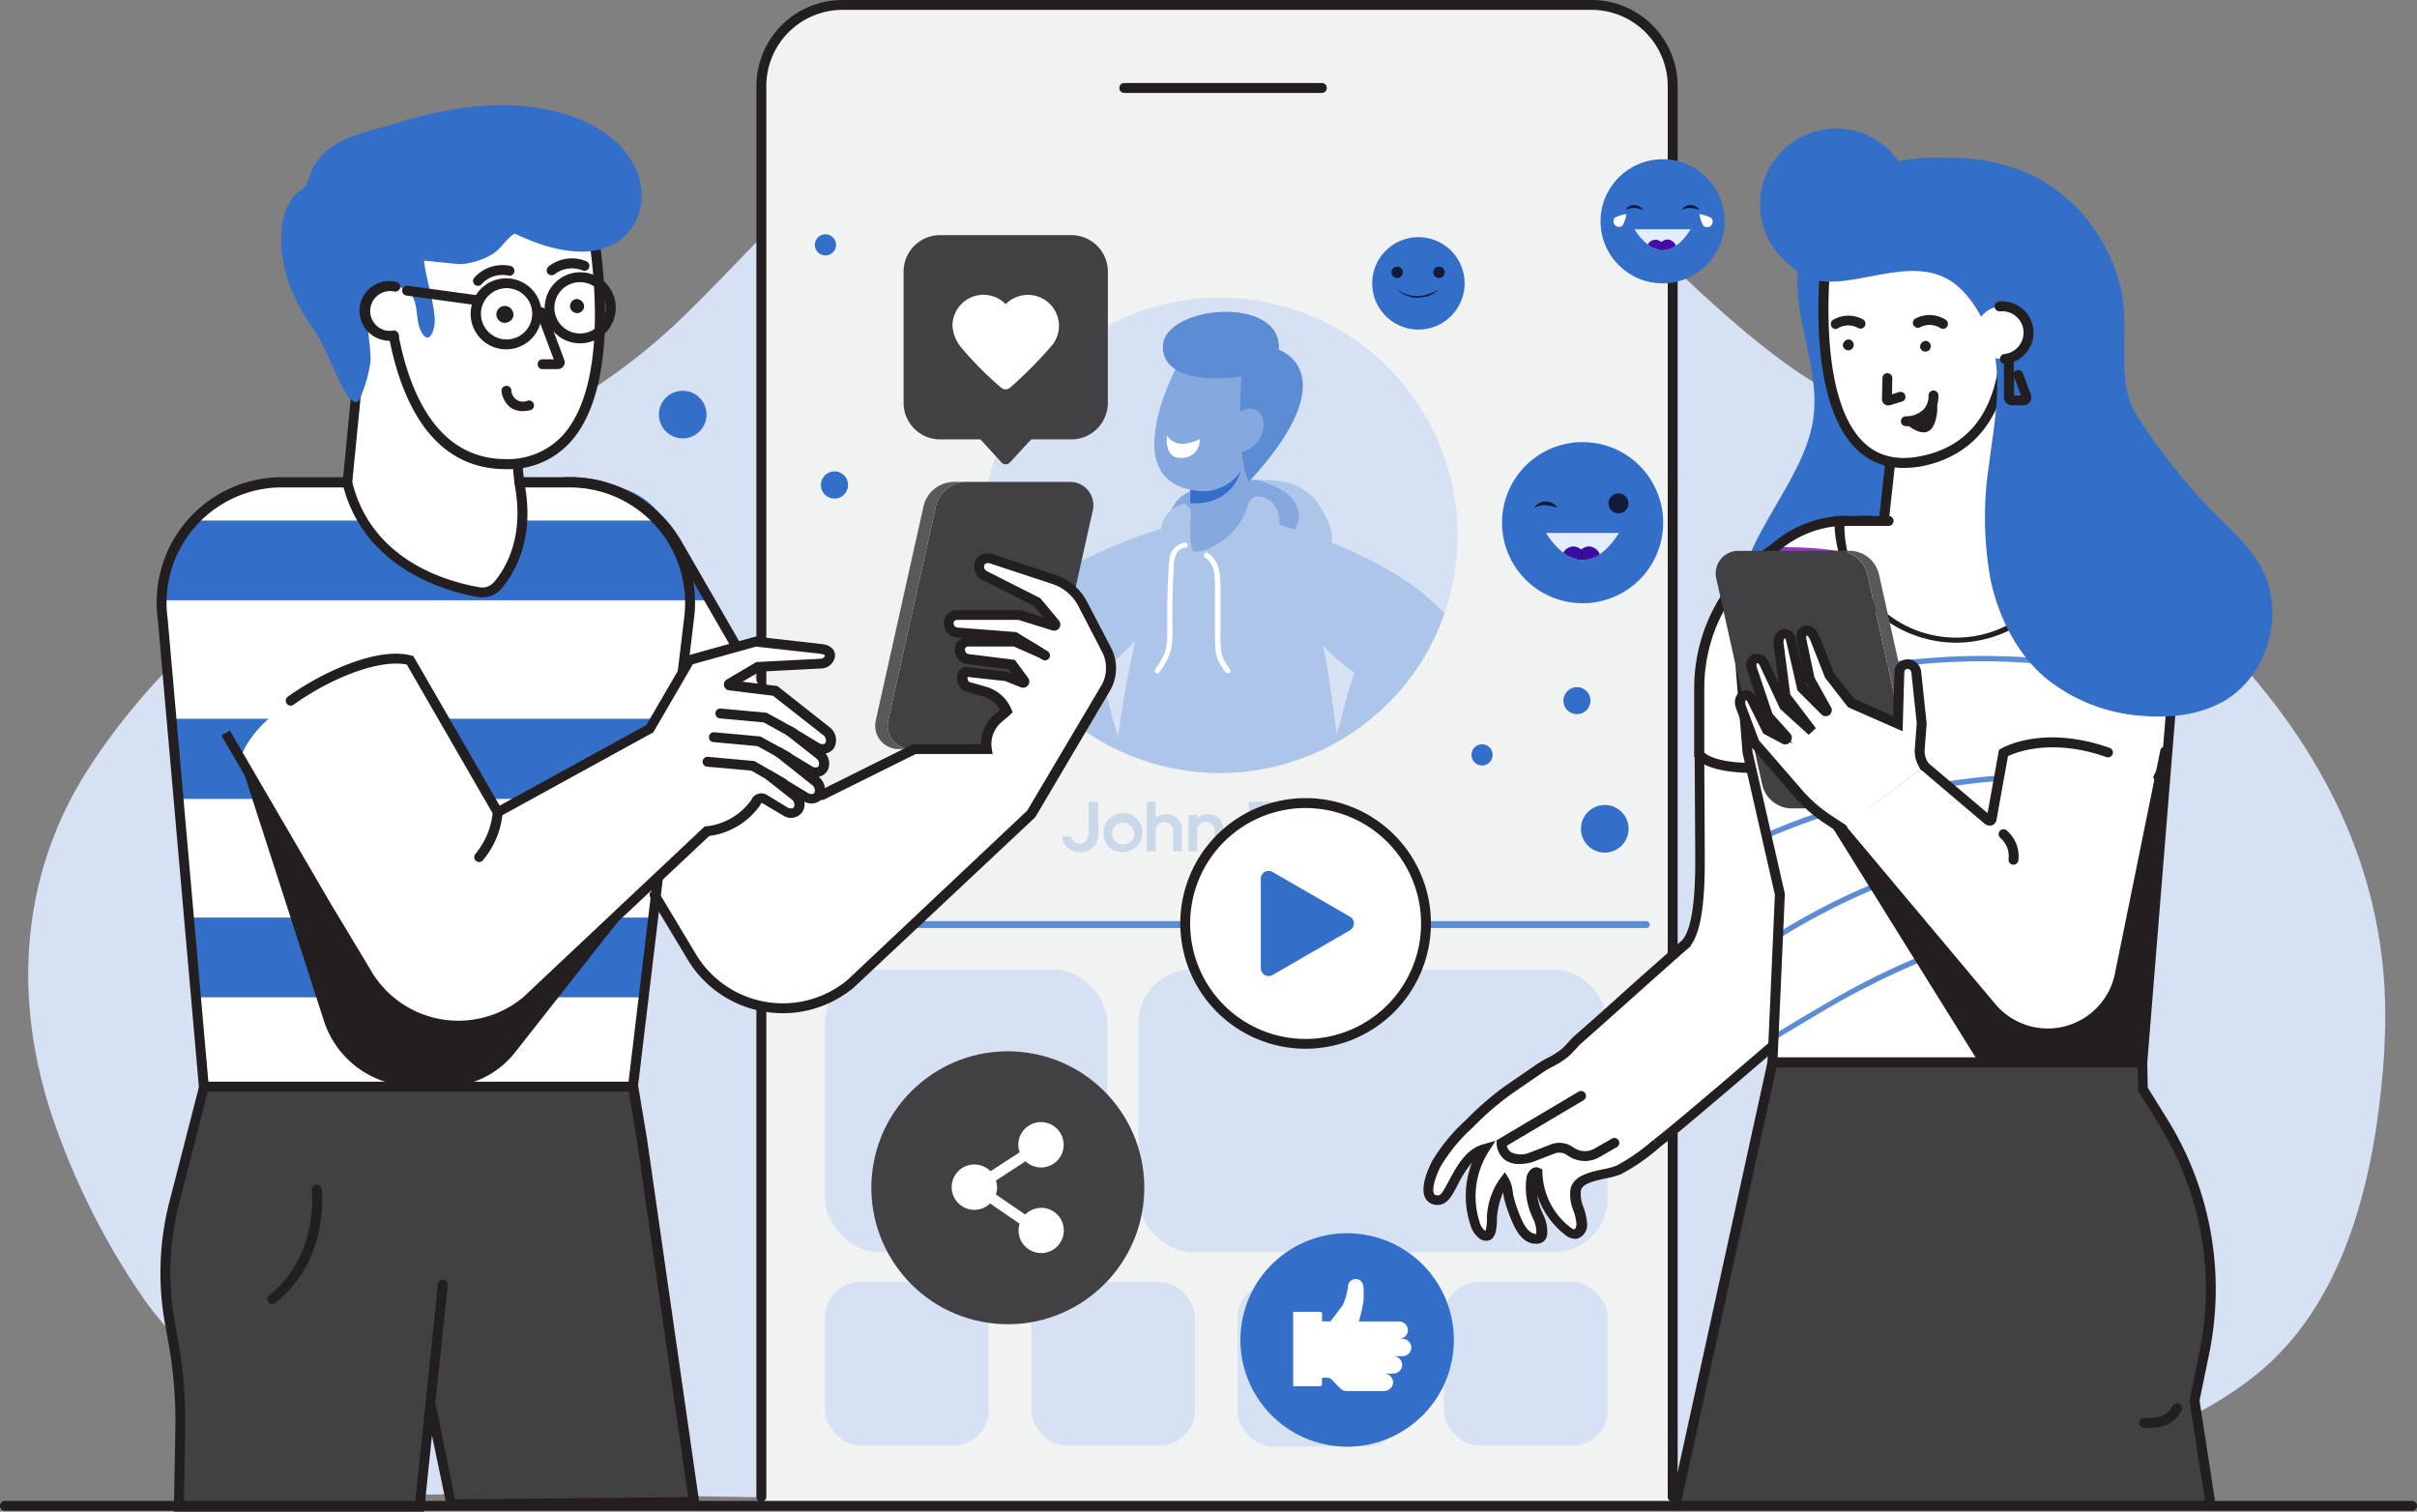 <svg xmlns="http://www.w3.org/2000/svg" xmlns:xlink="http://www.w3.org/1999/xlink" viewBox="0 0 390 243.93"><rect x="0" y="0" width="390" height="243.93" fill="#808080" stroke="none"/><defs><style>.cls-1{fill:none;}.cls-2{fill:#d6e2f4;}.cls-3{fill:#f1f2f2;}.cls-4{fill:#231f20;}.cls-5{fill:#5c8cd4;}.cls-6{clip-path:url(#clip-path);}.cls-7{fill:#adc5e9;}.cls-8{fill:#85a9df;}.cls-9{fill:#336fc9;}.cls-10{fill:#fff;}.cls-11{opacity:0.2;}.cls-12{fill:#e3cef1;}.cls-13{fill:#414042;}.cls-14{fill:#111c3a;}.cls-15{fill:#e3edfe;}.cls-16{fill:#3a0ca3;}.cls-17{fill:#480ca8;}.cls-18{fill:#58595b;}.cls-19{fill:#8e3ac5;}</style><clipPath id="clip-path"><circle class="cls-1" cx="196.83" cy="86.38" r="38.35" transform="translate(67.25 257.88) rotate(-76.62)"/></clipPath></defs><g id="レイヤー_2" data-name="レイヤー 2"><g id="レイヤー_1-2" data-name="レイヤー 1"><path class="cls-2" d="M384.76,168.36c2-37-21.05-64.43-49.86-84.49-14.56-10.13-32.3-14.7-46.85-25.28-16.32-11.85-28.15-27.76-46.3-38.07C223.37,10.07,198.44,6.05,176.1,9.11c-10.92,1.49-24,4.48-33.17,11.07-12.16,8.75-21.8,20.31-32.47,30.71C99.08,62,86.63,68.6,72.55,75.68c-22.78,11.46-44.33,26.85-58.2,48.24C3,141.48,2,162,8.86,181.42a118.6,118.6,0,0,0,14.23,28c4.79,6.91,11.27,12.09,17,18.18,2.38,2.55,8.9,14.15,12.21,14,31-1.23,63.3.17,94.59.29l119.32.47c16.88.06,36.12,2.34,51.94-2.13,15.58-4.4,33.38-8,46.36-18.79,14.82-12.27,19.06-33.8,20.23-52.07Z"/><path class="cls-3" d="M122.85,242.34V13.89A13.09,13.09,0,0,1,135.94.8H256.81A13.09,13.09,0,0,1,269.9,13.89V242.34Z"/><path class="cls-4" d="M269.9,242.34a.8.8,0,0,1-.8-.8V13.89a12.31,12.31,0,0,0-12.29-12.3H135.94a12.31,12.31,0,0,0-12.29,12.3V241.54a.8.8,0,0,1-1.6,0V13.89A13.9,13.9,0,0,1,135.94,0H256.81A13.9,13.9,0,0,1,270.7,13.89V241.54A.8.8,0,0,1,269.9,242.34Z"/><circle class="cls-2" cx="196.83" cy="86.38" r="38.35" transform="translate(67.25 257.88) rotate(-76.62)"/><path class="cls-5" d="M265.57,149.75H128.83a.56.56,0,1,1,0-1.11H265.57a.56.56,0,1,1,0,1.11Z"/><rect class="cls-2" x="133.1" y="156.44" width="45.6" height="45.6" rx="8.65"/><rect class="cls-2" x="133.1" y="206.84" width="26.44" height="26.44" rx="5.75"/><rect class="cls-2" x="166.39" y="206.84" width="26.44" height="26.44" rx="5.75"/><rect class="cls-2" x="232.97" y="206.84" width="26.44" height="26.44" rx="5.75"/><rect class="cls-2" x="199.68" y="206.99" width="26.44" height="26.44" rx="5.75"/><rect class="cls-2" x="183.7" y="156.44" width="75.71" height="45.6" rx="8.65"/><g class="cls-6"><path class="cls-7" d="M190.18,84.52s-25.94,6.33-31.52,21c-2.93,7.71,2.74,9.08,8.39,7.7A31.66,31.66,0,0,0,183,103.57c4.63-5.13,10.57-12.35,10.65-15.68C193.78,82.44,190.18,84.52,190.18,84.52Z"/><path class="cls-7" d="M214.89,86a9.09,9.09,0,0,0-.93-2.5,13.57,13.57,0,0,0-2-3.19,9.3,9.3,0,0,0-5.29-2.65,21.92,21.92,0,0,0-6,0,39,39,0,0,0-7.45,1.33A7.35,7.35,0,0,0,190.78,80c-1.56,1.16-2.16,3.19-2.67,5.07l-.2.21c1.58,2.16,4,3.49,6.46,4.6s5,2.1,7,3.81c1.36,1.12,2.56,2.58,4.27,3a5.42,5.42,0,0,0,4.71-1.32,13.9,13.9,0,0,0,3-4.06C214.31,89.68,215.18,87.84,214.89,86Z"/><path class="cls-8" d="M209.43,84.36a3.72,3.72,0,0,0,.15-1.29,5.06,5.06,0,0,0-2.3-3.7A12.49,12.49,0,0,0,204,77.83a4.11,4.11,0,0,0-1.35-.4c-.66,0-1.32.09-2,.16a39,39,0,0,0-7.45,1.33A7.35,7.35,0,0,0,190.78,80c-1.56,1.16-2.16,3.19-2.67,5.07l-.2.21c.53.73,1,1.47,1.86,1.72s2,.51,3,.71a41.56,41.56,0,0,0,6.08.75c.84,0,1.68,0,2.51,0a11.75,11.75,0,0,0,5.39-1A5.43,5.43,0,0,0,209.43,84.36Z"/><path class="cls-7" d="M217,134.51s-2-42.86-11.29-50a12.12,12.12,0,0,0-9.12-2.81,11.54,11.54,0,0,0-9.25,7.5c-2.38,6.42-7,21.5-8.36,44.69Z"/><path class="cls-7" d="M205.72,84.52s25.94,6.33,31.52,21c2.93,7.71-2.74,9.08-8.39,7.7a31.66,31.66,0,0,1-15.94-9.66c-4.63-5.13-10.57-12.35-10.65-15.68C202.12,82.44,205.72,84.52,205.72,84.52Z"/><path class="cls-7" d="M237.94,108.17c1.37,8.49,1.35,23.13-7.66,21.17-6.47-1.41-16.74-5.38-14.41-11.61,1.38-3.7,2.77-15.15,9-16.89C228.91,99.69,236.55,99.46,237.94,108.17Z"/><path class="cls-8" d="M192.06,89.45s6.93,2,9.47-4.18V68.38h-9.47Z"/><path class="cls-9" d="M192.06,68.38h7.74c0,.44-.09.7-.09.7,3.36,10.72-5.17,12-5.17,12a12.68,12.68,0,0,1-2.48.12Z"/><path class="cls-8" d="M192.54,57.27a4,4,0,0,0-2.81,2.16c-2.43,5-8.21,19.09,4.25,19.84,0,0,8.62.4,7.46-10.78C201.44,68.49,206.73,54.53,192.54,57.27Z"/><path class="cls-5" d="M201.55,77.72s-2.21-3.11-1.22-16.95c0,0-12.63,2-12.69-4.77s19.33-8.51,18.71.43C206.35,56.43,217.7,60.16,201.55,77.72Z"/><path class="cls-8" d="M198.53,68c-1.12,1.75-1,3.83.26,4.64s3.21.05,4.33-1.7,1-3.84-.26-4.65S199.65,66.2,198.53,68Z"/><path class="cls-10" d="M193.56,70.86s-3.64,2-5.24-.56c0,0-.6,3.71,2.32,3.59A2.81,2.81,0,0,0,193.56,70.86Z"/><path class="cls-7" d="M201.23,91.84a9.06,9.06,0,0,1-3.26.56,12.1,12.1,0,0,1-3.26-.71,5.58,5.58,0,0,1-1.86-.92c-.37-.31-1.15-1.29-.58-1.75.19-.16.44,0,.66,0a5.42,5.42,0,0,0,2.67-.79A10.87,10.87,0,0,0,201.53,81c.05-.16.63-.59.75-.7a.74.74,0,0,1,.41-.16,3.2,3.2,0,0,1,3,1.49,5.26,5.26,0,0,1,.74,3.39A8.19,8.19,0,0,1,201.23,91.84Z"/><path class="cls-7" d="M188.32,83a4.86,4.86,0,0,0-1,3.4,3,3,0,0,0,.17.84,3.88,3.88,0,0,0,.67,1.12,4,4,0,0,0,3.22,1.81c.54,0,1.14-.38,1.14-.92a1.64,1.64,0,0,0-.1-.49,12.47,12.47,0,0,1-.44-3.28c0-1,.21-1.79.17-2.74A1.84,1.84,0,0,0,192,82c-.09-.17-.49-.42-.62-.56s-.21-.18-.4-.13a4.77,4.77,0,0,0-1,.36A4.72,4.72,0,0,0,188.32,83Z"/><path class="cls-10" d="M194.37,89.89a3.65,3.65,0,0,1,1.55,2.64,13.8,13.8,0,0,1,.12,1.93c0,.69,0,1.38,0,2.07l0,4.07c0,1.33,0,2.67.08,4a6.74,6.74,0,0,0,.5,2.08,9,9,0,0,0,1.14,1.76.43.43,0,0,0,.57.15.41.41,0,0,0,.15-.57,10,10,0,0,1-1-1.55,5.05,5.05,0,0,1-.47-1.75,17.15,17.15,0,0,1-.07-1.9c0-.7,0-1.41,0-2.11,0-1.4,0-2.8,0-4.2a28.2,28.2,0,0,0-.16-4.11,4.43,4.43,0,0,0-1.94-3.21.42.42,0,0,0-.42.72Z"/><path class="cls-10" d="M191.3,87.58A2.79,2.79,0,0,0,188.74,90a12.69,12.69,0,0,0-.2,2.13c0,.79-.08,1.58-.11,2.37-.05,1.56-.09,3.13-.09,4.69q0,1.18,0,2.37a18.29,18.29,0,0,1-.06,2.22,6.28,6.28,0,0,1-.65,2.24,17.37,17.37,0,0,1-1.26,2,.42.42,0,0,0,.15.57.41.41,0,0,0,.57-.15,10.72,10.72,0,0,0,1.87-3.65,20.24,20.24,0,0,0,.21-4.4c0-3,.06-6.07.24-9.1a4.56,4.56,0,0,1,.49-2.06,1.62,1.62,0,0,1,1.4-.87.42.42,0,0,0,0-.83Z"/><path class="cls-7" d="M158,108.17c-1.36,8.49-1.34,23.13,7.67,21.17,6.47-1.41,16.73-5.38,14.41-11.61-1.38-3.7-2.77-15.15-9-16.89C167,99.69,159.35,99.46,158,108.17Z"/></g><g class="cls-11"><path class="cls-9" d="M171.36,135h1.47a1.46,1.46,0,0,0,1.47,1.13c.81,0,1.36-.72,1.36-1.82v-4.92h1.56v4.92a2.9,2.9,0,0,1-2.92,3.21A2.85,2.85,0,0,1,171.36,135Z"/></g><g class="cls-11"><path class="cls-9" d="M178.05,134.42a3.15,3.15,0,1,1,3.15,3.07A2.95,2.95,0,0,1,178.05,134.42Zm4.91,0a1.76,1.76,0,1,0-1.76,1.84A1.69,1.69,0,0,0,183,134.42Z"/></g><g class="cls-11"><path class="cls-9" d="M185.07,129.36h1.4V132a2.43,2.43,0,0,1,1.58-.6,2.38,2.38,0,0,1,2.65,2.36v3.62h-1.39v-3.45a1.43,1.43,0,0,0-2.84,0v3.45h-1.4Z"/></g><g class="cls-11"><path class="cls-9" d="M191.77,131.52h1.4V132a2.43,2.43,0,0,1,1.58-.6,2.38,2.38,0,0,1,2.65,2.36v3.62H196v-3.45a1.42,1.42,0,0,0-2.83,0v3.45h-1.4Z"/></g><g class="cls-11"><path class="cls-9" d="M201.51,129.36h3.11a4,4,0,1,1,0,8h-3.11Zm3.11,6.57a2.59,2.59,0,0,0,0-5.18h-1.55v5.18Z"/></g><path class="cls-12" d="M209.28,134.42a3.15,3.15,0,1,1,3.15,3.07A2.94,2.94,0,0,1,209.28,134.42Zm4.9,0a1.76,1.76,0,1,0-1.75,1.84A1.69,1.69,0,0,0,214.18,134.42Z"/><path class="cls-12" d="M216.18,134.42a3.15,3.15,0,0,1,6.3,0v.27l-.11.12H217.6a1.7,1.7,0,0,0,1.73,1.52,1.78,1.78,0,0,0,1.6-1h1.41a3.07,3.07,0,0,1-3,2.14A2.94,2.94,0,0,1,216.18,134.42Zm4.79-.78a1.76,1.76,0,0,0-3.28,0Z"/><path class="cls-4" d="M213.29,15H181.41a.8.8,0,0,1,0-1.6h31.88a.8.8,0,1,1,0,1.6Z"/><circle class="cls-9" cx="239.14" cy="121.81" r="1.71"/><circle class="cls-9" cx="133.19" cy="39.51" r="1.71"/><path class="cls-9" d="M136.84,78.25a2.19,2.19,0,1,1-2.18-2.18A2.19,2.19,0,0,1,136.84,78.25Z"/><path class="cls-9" d="M256.63,113.06a2.18,2.18,0,1,1-2.18-2.18A2.17,2.17,0,0,1,256.63,113.06Z"/><path class="cls-9" d="M262.78,133.74a3.84,3.84,0,1,1-3.84-3.84A3.83,3.83,0,0,1,262.78,133.74Z"/><path class="cls-9" d="M114,66.9a3.84,3.84,0,1,1-3.84-3.84A3.83,3.83,0,0,1,114,66.9Z"/><path class="cls-13" d="M172.85,70.9h-6.46l-3.45,3.74a.91.91,0,0,1-1.32,0L158.2,70.9h-6.49A5.9,5.9,0,0,1,145.8,65V43.85a5.9,5.9,0,0,1,5.91-5.91h21.14a5.9,5.9,0,0,1,5.91,5.91V65A5.9,5.9,0,0,1,172.85,70.9Z"/><path class="cls-10" d="M170.84,52a5,5,0,0,0-4.78-4.41,5,5,0,0,0-3.78,1.5,5,5,0,0,0-8.59,3.51,6.14,6.14,0,0,0,1.4,3.47,56.11,56.11,0,0,0,6.43,6.47,1.1,1.1,0,0,0,1.48,0,66.9,66.9,0,0,0,6.9-7A5.08,5.08,0,0,0,170.84,52Z"/><circle class="cls-9" cx="255.35" cy="84.33" r="13" transform="translate(131.21 322.88) rotate(-80.78)"/><path class="cls-14" d="M262.76,81.22a1.61,1.61,0,1,1-1.61-1.6A1.6,1.6,0,0,1,262.76,81.22Z"/><path class="cls-15" d="M261.24,86c-6.28,9.81-11.77,0-11.77,0Z"/><path class="cls-14" d="M247.62,81.92a1.69,1.69,0,0,1,.76-.76,2.25,2.25,0,0,1,1.08-.24,2.41,2.41,0,0,1,1.06.3,2.63,2.63,0,0,1,.44.3,3.34,3.34,0,0,1,.35.4,3.65,3.65,0,0,1-.5-.14c-.16,0-.31-.08-.47-.12a5.74,5.74,0,0,0-.9-.13,3.36,3.36,0,0,0-.89.08A4.23,4.23,0,0,0,247.62,81.92Z"/><path class="cls-16" d="M252.25,89.17a5,5,0,0,0,3.69,1.14,2.26,2.26,0,0,0-2-2.14A2,2,0,0,0,252.25,89.17Z"/><path class="cls-16" d="M254.33,90.21a4.54,4.54,0,0,0,3.81-.78,2,2,0,0,0-1.78-1.26A2.23,2.23,0,0,0,254.33,90.21Z"/><path class="cls-14" d="M255.13,88.67a1.38,1.38,0,0,1,.15.4,1.75,1.75,0,0,1,0,.87,1.71,1.71,0,0,1-.17.39c0-.14,0-.28.05-.41a3,3,0,0,0,0-.42A5.84,5.84,0,0,0,255.13,88.67Z"/><circle class="cls-9" cx="268.27" cy="35.71" r="10.01"/><path class="cls-15" d="M272.81,37c-4.84,7.56-9.07,0-9.07,0Z"/><path class="cls-14" d="M262.32,33.86a1.3,1.3,0,0,1,.58-.58,1.65,1.65,0,0,1,.84-.19,1.73,1.73,0,0,1,.81.23,2.54,2.54,0,0,1,.34.23,2.61,2.61,0,0,1,.27.31l-.38-.1-.37-.1a4.1,4.1,0,0,0-.69-.1,2.61,2.61,0,0,0-.68.06A3.58,3.58,0,0,0,262.32,33.86Z"/><path class="cls-14" d="M271.39,33.86a1.25,1.25,0,0,1,.58-.58,1.62,1.62,0,0,1,.84-.19,1.8,1.8,0,0,1,.81.23,2.54,2.54,0,0,1,.34.23,4,4,0,0,1,.27.31l-.39-.1-.36-.1a4.42,4.42,0,0,0-.69-.1,2.69,2.69,0,0,0-.69.06A3.72,3.72,0,0,0,271.39,33.86Z"/><path class="cls-17" d="M265.88,39.45a3.91,3.91,0,0,0,2.85.87,1.74,1.74,0,0,0-1.58-1.65A1.53,1.53,0,0,0,265.88,39.45Z"/><path class="cls-17" d="M267.48,40.25a3.5,3.5,0,0,0,2.94-.61,1.57,1.57,0,0,0-1.37-1A1.73,1.73,0,0,0,267.48,40.25Z"/><path class="cls-14" d="M268.1,39.06a1.05,1.05,0,0,1,.12.31,1.84,1.84,0,0,1,0,.33,1.32,1.32,0,0,1,0,.34,1.14,1.14,0,0,1-.13.3c0-.11,0-.21,0-.32s0-.21,0-.32S268.12,39.28,268.1,39.06Z"/><path class="cls-10" d="M261.81,36.4a.89.89,0,0,1-1.24-1.27,5.73,5.73,0,0,1,1.87-.59A5.66,5.66,0,0,1,261.81,36.4Z"/><path class="cls-10" d="M274.83,36.4a.9.9,0,0,0,1.26,0,.88.88,0,0,0,0-1.25,5.73,5.73,0,0,0-1.87-.59A5.66,5.66,0,0,0,274.83,36.4Z"/><circle class="cls-13" cx="162.61" cy="191.65" r="22.02" transform="translate(-42.7 336.63) rotate(-84.91)"/><path class="cls-10" d="M168,194.91a3.65,3.65,0,0,0-2.58,1.07l-4.73-3.24a3.29,3.29,0,0,0,0-2.23l4.79-3.12a3.6,3.6,0,0,0,2.49,1,3.66,3.66,0,1,0-3.66-3.66,3.71,3.71,0,0,0,.22,1.21L159.83,189a3.66,3.66,0,1,0-.07,5.2l4.76,3.26a3.65,3.65,0,1,0,3.47-2.56Z"/><path class="cls-10" d="M230.09,149a19.42,19.42,0,1,1-19.42-19.42A19.42,19.42,0,0,1,230.09,149Z"/><path class="cls-4" d="M210.67,169.23A20.22,20.22,0,1,1,230.89,149,20.24,20.24,0,0,1,210.67,169.23Zm0-38.84A18.63,18.63,0,1,0,229.3,149,18.65,18.65,0,0,0,210.67,130.39Z"/><path class="cls-9" d="M217.83,150.11l-12.49,7.22a1.27,1.27,0,0,1-1.9-1.1V141.8a1.26,1.26,0,0,1,1.9-1.09l12.49,7.21A1.26,1.26,0,0,1,217.83,150.11Z"/><circle class="cls-9" cx="228.87" cy="45.73" r="7.46" transform="translate(27.36 163.48) rotate(-41.6)"/><path class="cls-14" d="M226.36,43.94a.92.92,0,1,1-.92-.92A.92.92,0,0,1,226.36,43.94Z"/><path class="cls-14" d="M233.12,43.94a.92.92,0,1,1-.92-.92A.92.92,0,0,1,233.12,43.94Z"/><path class="cls-14" d="M225.49,46.68a5.32,5.32,0,0,0,1.59.85,5,5,0,0,0,1.75.25,5.41,5.41,0,0,0,.89-.11,6.46,6.46,0,0,0,.86-.24,11.25,11.25,0,0,0,1.67-.75,6.29,6.29,0,0,1-1.57,1l-.22.09-.22.08-.11,0-.11,0-.23.07a5.06,5.06,0,0,1-.94.13,4.44,4.44,0,0,1-1.87-.34A3.75,3.75,0,0,1,225.49,46.68Z"/><circle class="cls-9" cx="217.38" cy="216.23" r="17.22" transform="translate(-31.71 395.02) rotate(-80.52)"/><path class="cls-10" d="M227.71,217.2a1.47,1.47,0,0,0-1.47-1.17h-.47a1.4,1.4,0,0,0,1.38-1.64,1.47,1.47,0,0,0-1.47-1.16h-6.42s.25-.81.46-1.76l.08-.32c0-.13,0-.25.07-.38a8.4,8.4,0,0,0,.17-1.47c0-.11,0-.32,0-.56,0-.08,0-.16,0-.25,0-.34,0-.72-.08-1a1.19,1.19,0,0,0-.4-.78,1.22,1.22,0,0,0-.82-.32,1.36,1.36,0,0,0-.36.06h0a1.22,1.22,0,0,0-.86,1,9.39,9.39,0,0,1-.9,3.22c-.4.55-1.94,2.55-1.94,2.55h-1.36V212a.31.31,0,0,0-.31-.32h-4.35v12H213a.31.31,0,0,0,.31-.31v-1.05h.78a.85.85,0,0,1,.23,0h0a.94.94,0,0,1,.22.07,1.21,1.21,0,0,1,.35.24l1.4,1.43a1.31,1.31,0,0,0,1,.4h6a1.47,1.47,0,0,0,1.47-1.16,1.42,1.42,0,0,0-1.39-1.65h1.39a1.47,1.47,0,0,0,1.47-1.16,1.41,1.41,0,0,0-1.38-1.65h1.47A1.41,1.41,0,0,0,227.71,217.2Z"/><path class="cls-13" d="M163.64,120.87H147a3.77,3.77,0,0,1-3.68-4.6L151,81.76a5.1,5.1,0,0,1,5-4h16.65a3.77,3.77,0,0,1,3.68,4.6l-7.7,34.51A5.07,5.07,0,0,1,163.64,120.87Z"/><path class="cls-18" d="M143.32,116.27,151,81.76a5.1,5.1,0,0,1,5-4H154a5.1,5.1,0,0,0-5,4l-7.69,34.51a3.77,3.77,0,0,0,3.68,4.6H147A3.77,3.77,0,0,1,143.32,116.27Z"/><path class="cls-10" d="M178.54,104.8l-3.85-7.37a8.05,8.05,0,0,0-4.63-3.94L160,90.16c-2-.59-2.77,1.63-1.19,2.67l8.55,4.31,3.34,4-6.24-1.93h-10a1.42,1.42,0,1,0,0,2.83l9.21.74,4.16,2.57-4.16-1.83h-7.43a1.41,1.41,0,0,0-.3,2.79l7.13,1.22,2.53,2.92-3.12-1.58-6.39-.45c-1.24-.24-1.09,2.11,0,2.39l2.67.76a5.57,5.57,0,0,1,3.58,3.12l0,0-1.35,1.15a5.46,5.46,0,0,0-1.87,5H147.52l-14.86,7.4L118.5,103.75,91.22,119.51,105,143.42h0l.09.17c.16.27.32.52.48.78l5.86,9.76a17.14,17.14,0,0,0,25.8,4.61l29.14-27.43,12-20.23A6.44,6.44,0,0,0,178.54,104.8Z"/><path class="cls-9" d="M91.91,77.86H45.48A19.41,19.41,0,0,0,26.26,99.94l6.63,75.41h69.24l9.05-75.79A19.4,19.4,0,0,0,91.91,77.86Z"/><path class="cls-9" d="M88.82,82.38h27a0,0,0,0,1,0,0v33.67a0,0,0,0,1,0,0h-27A11.66,11.66,0,0,1,77.17,104.4V94A11.66,11.66,0,0,1,88.82,82.38Z" transform="translate(134.17 -33.95) rotate(60)"/><path class="cls-10" d="M106.25,84c-.31-.27-.61-.54-.93-.79a19.3,19.3,0,0,0-13.41-5.38H45.48A19.33,19.33,0,0,0,31.3,84Z"/><path class="cls-10" d="M109.45,114l11.28-6.51-6.14-10.62H26.08a20.78,20.78,0,0,0,.18,3l1.42,16.11h81.53Z"/><polygon class="cls-10" points="107.67 128.92 28.81 128.92 30.49 148.06 105.39 148.06 107.67 128.92"/><polygon class="cls-10" points="31.62 160.93 32.89 175.35 102.13 175.35 103.85 160.93 31.62 160.93"/><path class="cls-4" d="M102.84,176.15H32.16L25.47,100a20.21,20.21,0,0,1,20-23H91.91A20.2,20.2,0,0,1,112,99.66Zm-69.22-1.6h67.8l9-75.08A18.63,18.63,0,0,0,91.91,78.65H45.48A18.63,18.63,0,0,0,27.05,99.83Z"/><path class="cls-10" d="M56.05,77.86c3.29,13.52,16.54,16.91,21.27,17.7a3.22,3.22,0,0,0,3-1.1c2-2.33,5.3-7.78,3.46-16.66L81.34,51.65H58.62Z"/><path class="cls-4" d="M77.84,96.4a4.89,4.89,0,0,1-.66-.05c-4.26-.72-18.46-4.14-21.9-18.3l0-.14L57.9,50.85H82.07l2.49,26.83c1.87,9.1-1.48,14.74-3.64,17.3A4.08,4.08,0,0,1,77.84,96.4Zm-21-18.6C60,90.55,72.3,93.91,77.45,94.77a2.44,2.44,0,0,0,2.25-.83c2-2.33,5-7.52,3.29-16v-.09L80.62,52.45H59.34Z"/><path class="cls-13" d="M32.89,175.35,28.1,194.19a45.42,45.42,0,0,0-.7,19.24L28,216.7a70.57,70.57,0,0,1,1.1,13.84l-.23,12.59H67.7l1.74-16.74,3.35,16.36,39.17-.39-8.4-58.46-1.43-8.55Z"/><path class="cls-4" d="M68.42,243.93H28.05l.24-13.41a70.54,70.54,0,0,0-1.08-13.68l-.59-3.27a46,46,0,0,1,.7-19.58l5-19.44h70.54l1.54,9.22,8.53,59.38-40.74.4L69.7,231.63Zm-38.75-1.59H67l1.67-16v-.05l2-19.1a.78.78,0,0,1,.87-.71.8.8,0,0,1,.71.88l-2,19,3.19,15.59,37.6-.37L102.77,184l-1.31-7.87H33.51l-4.64,18.23a44.37,44.37,0,0,0-.68,18.91l.58,3.27a72.17,72.17,0,0,1,1.12,14Z"/><path class="cls-4" d="M38.73,122.77l13.53,41.94a15.23,15.23,0,0,0,14.38,10.56l4.66.11a14.59,14.59,0,0,0,11.82-5.58l23.19-29.49Z"/><path class="cls-10" d="M133.25,117.92l-8.13-6.42-7.73-1,5-2.93,10.18-.52c1.26,0,2.45-2.08,0-2.38L122,103.53l-10.65,3-6.45,11.09L80.32,131.06,66.16,106.55c-7.61-2-25.24,8.14-27.28,15.75l13.8,23.91h0l.1.17c.15.27.31.53.47.78l5.87,9.76a17.14,17.14,0,0,0,25.8,4.61l29.14-27.43a11.14,11.14,0,0,0,7.63-4.27,3.51,3.51,0,0,0,.65-1.54l4.56,2.76c2.1.78,2.89-1.53,1.27-2.8L124.06,125l6.14,3.72c2.1.78,2.89-1.53,1.27-2.8l-6-4.69,5.35,3.24c2.1.78,2.89-1.53,1.27-2.8l-4.76-3.75,4.6,2.79C134.08,121.5,134.88,119.18,133.25,117.92Z"/><path class="cls-4" d="M74,166.29a17.92,17.92,0,0,1-15.54-9l-5.86-9.75c-.16-.25-.32-.51-.48-.79l-.1-.17L35.72,118.69l1.37-.8L53.47,146c.15.25.3.5.46.75l5.87,9.77a16.34,16.34,0,0,0,24.61,4.41l29.31-27.59.28,0a10.37,10.37,0,0,0,7-3.93l.09-.12s.06-.05.15-.24a1.71,1.71,0,0,1,1.07-.95,1.77,1.77,0,0,1,1.44.17l3.45,2.1c.26.08.73.18.92-.15a1.11,1.11,0,0,0-.48-1.3l-4.11-3.24.9-1.31,6.08,3.68c.25.08.73.18.91-.15a1.09,1.09,0,0,0-.48-1.3L125,121.87l.9-1.31,5.28,3.2c.26.08.73.18.92-.15a1.1,1.1,0,0,0-.48-1.3l-4.77-3.76.91-1.3,4.54,2.74c.25.09.73.19.92-.14a1.1,1.1,0,0,0-.49-1.3l-8-6.28-7.11-.88a.94.94,0,0,1-.37-1.73l4.79-2.83,10.37-.53A.72.72,0,0,0,133,106a.43.43,0,0,0,.12-.25s-.19-.18-.73-.25L122,104.34l-10.2,2.84-6.39,11L80,132.13,65.64,107.24c-4.1-.87-11.67,1.79-18.21,6.43a.8.8,0,1,1-.92-1.3c5.87-4.17,14.59-8,19.86-6.59l.32.08L80.62,130l23.67-13,6.5-11.18,11.12-3.1,10.7,1.21c1.65.2,2.18,1.13,2.13,1.94a2.3,2.3,0,0,1-2.22,2l-9.94.51L119.81,110l5.63.7,8.3,6.55a2.64,2.64,0,0,1,.9,3.33,2,2,0,0,1-1.43,1,2.52,2.52,0,0,1,.31,2.76,2,2,0,0,1-1.44,1,2.63,2.63,0,0,1,.78,3.24,2.26,2.26,0,0,1-2.93.84l-.14-.07a2.33,2.33,0,0,1-.24,1.54,2.24,2.24,0,0,1-2.93.85l-.13-.07L123,129.6a.13.13,0,0,0-.13,0,.13.13,0,0,0-.1.09,2.5,2.5,0,0,1-.43.67,11.88,11.88,0,0,1-7.89,4.53L85.46,162.11A17.92,17.92,0,0,1,74,166.29Zm43.91-56.48Z"/><path class="cls-10" d="M91.42,29.53a22.39,22.39,0,0,1,4.74,11.38c1.29,10.69,2.2,34.06-14.64,34C67,74.84,63.3,57.58,62.47,46.08A21.73,21.73,0,0,1,73.4,25.46C78.7,22.52,85.24,21.91,91.42,29.53Z"/><path class="cls-4" d="M81.59,75.7h-.07c-15.42-.07-19-18.55-19.84-29.57A22.58,22.58,0,0,1,73,24.76c7-3.89,13.6-2.42,19,4.27A23.08,23.08,0,0,1,97,40.81c1,8.2,1.68,23.06-4.9,30.45A13.36,13.36,0,0,1,81.59,75.7Zm-1.1-51.47a13.81,13.81,0,0,0-6.71,1.93A21,21,0,0,0,63.27,46c.75,10.46,4.12,28,18.25,28.08a12,12,0,0,0,9.34-3.9C97,63.28,96.33,48.94,95.37,41A21.49,21.49,0,0,0,90.8,30h0C87.66,26.17,84.21,24.23,80.49,24.23Z"/><path class="cls-4" d="M87.46,59.57a.8.8,0,0,1,0-1.59l1.89,0-2.76-7.36a.78.78,0,0,1,.46-1,.8.8,0,0,1,1,.46l3,8a1.1,1.1,0,0,1-1,1.48l-2.6,0Zm2.13-1Z"/><path class="cls-4" d="M84.32,66.34a3.31,3.31,0,0,1-2-.62,3.93,3.93,0,0,1-1.4-2.61.8.8,0,0,1,.74-.85.78.78,0,0,1,.85.73,1.88,1.88,0,0,0,2.63,1.66.8.8,0,1,1,.34,1.56A5.27,5.27,0,0,1,84.32,66.34Z"/><path class="cls-4" d="M89,44.41a.81.81,0,0,1-.61-.28A.8.8,0,0,1,88.52,43a6.05,6.05,0,0,1,6.09-.84A.8.8,0,0,1,94,43.64a4.52,4.52,0,0,0-4.45.58A.77.77,0,0,1,89,44.41Z"/><path class="cls-4" d="M77.12,46.13a.73.73,0,0,1-.5-.19.78.78,0,0,1-.11-1.11,6.1,6.1,0,0,1,5.84-1.92A.8.8,0,1,1,82,44.47a4.48,4.48,0,0,0-4.27,1.37A.81.81,0,0,1,77.12,46.13Z"/><path class="cls-4" d="M94.26,49.44A1.14,1.14,0,1,1,93,48.25,1.25,1.25,0,0,1,94.26,49.44Z"/><path class="cls-4" d="M82.71,50.21a1.23,1.23,0,0,1-.53,1.67,1.36,1.36,0,1,1,.53-1.67Z"/><path class="cls-9" d="M103.09,28.63A12.06,12.06,0,0,0,101.93,26c-2.42-4.08-6.91-6.54-11.48-7.8-8.69-2.38-17.81-1-26.28,1.61-3.45,1.05-8.52,2.06-11.3,4.4a9.72,9.72,0,0,0-3.18,5c-.34,1.35-1.53,1.52-2.33,2.5a9.29,9.29,0,0,0-1.82,4.57c-.82,5.92,1.5,11.83,4.87,16.6,1.7,2.42,2.82,5.42,4.13,8.08.43.88,2.62,5.92,3.67,3.06a24,24,0,0,0,1.54-5.37c.35-3.28-1.76-8.85,1.18-11.42,1.55-1.34,4.61-1.33,5.65.61.88,1.62.51,3.78,1.29,5.46,1.3,2.8,2.37-.09,2.28-1.73-.17-3.16-1.35-6.32-1.74-9.47,0-.12,5.4.58,6.07.52a11.76,11.76,0,0,0,5-1.63c1.37-.82,2.31-2.6,3.57-3.3l0,0c3.58,1.69,7.35,3,11.27,2.91C101.21,40.38,104.87,34.55,103.09,28.63Z"/><path class="cls-10" d="M66.8,51.06a4,4,0,1,1-3-4.79A4,4,0,0,1,66.8,51.06Z"/><path class="cls-4" d="M62.88,55a4.68,4.68,0,0,1-1-.12,4.81,4.81,0,1,1,2.08-9.39.79.79,0,1,1-.35,1.55,3.22,3.22,0,0,0-1.38,6.29,3.4,3.4,0,0,0,1.19,0A.79.79,0,1,1,63.62,55,4.52,4.52,0,0,1,62.88,55Z"/><path class="cls-4" d="M93.6,55.4a5.68,5.68,0,0,1-4.75-2.52A5.67,5.67,0,0,1,88,48.59a5.73,5.73,0,1,1,8.84,5.82A5.67,5.67,0,0,1,93.6,55.4Zm0-9.87a4.14,4.14,0,1,0,4.06,4.92h0a4.14,4.14,0,0,0-3.28-4.84A4.21,4.21,0,0,0,93.59,45.53Z"/><path class="cls-4" d="M81.68,56.37a5.82,5.82,0,0,1-1.09-.1,5.73,5.73,0,1,1,6.71-4.55h0a5.73,5.73,0,0,1-5.62,4.65Zm0-9.87a4.15,4.15,0,0,0-4,3.36,4.13,4.13,0,0,0,8.12,1.56h0a4.12,4.12,0,0,0-3.28-4.84A4.15,4.15,0,0,0,81.66,46.5Z"/><path class="cls-4" d="M77.16,49.27h-.11L65.64,47.7a.8.8,0,1,1,.22-1.58l11.4,1.56a.8.8,0,0,1-.1,1.59Z"/><path class="cls-4" d="M128,119.09a.86.86,0,0,1-.38-.1l-4.4-2.42-7.11-.65a.8.8,0,0,1,.14-1.59l7.45.68,4.69,2.58a.8.8,0,0,1,.31,1.08A.79.79,0,0,1,128,119.09Z"/><path class="cls-4" d="M127,122.92a.75.75,0,0,1-.38-.1l-4.4-2.42-7.11-.65a.79.79,0,0,1-.72-.86.81.81,0,0,1,.86-.73l7.45.68,4.69,2.58a.8.8,0,0,1-.39,1.5Z"/><path class="cls-4" d="M126.32,127.18a.8.8,0,0,1-.4-.11l-4.67-2.71-7.1-.64a.8.8,0,1,1,.14-1.59l7.45.68,5,2.88a.8.8,0,0,1-.4,1.49Z"/><path class="cls-4" d="M77.32,139.11a.77.77,0,0,1-.53-.21.8.8,0,0,1-.06-1.13A12.38,12.38,0,0,0,79.52,131a.8.8,0,1,1,1.59.1,13.77,13.77,0,0,1-3.2,7.73A.78.78,0,0,1,77.32,139.11Z"/><path class="cls-4" d="M168.62,106.56a.87.87,0,0,1-.41-.11l-2.84-1.7a.8.8,0,1,1,.82-1.37l2.84,1.7a.8.8,0,0,1,.28,1.09A.81.81,0,0,1,168.62,106.56Z"/><path class="cls-4" d="M43.92,210.43a.8.8,0,0,1-.49-1.43c8.08-6.35,6.89-16.88,6.88-17a.8.8,0,0,1,1.58-.2c.06.47,1.33,11.52-7.48,18.44A.81.81,0,0,1,43.92,210.43Z"/><path class="cls-4" d="M126.31,163.5a18.74,18.74,0,0,1-3.16-.28,17.92,17.92,0,0,1-12.38-8.69l-5.86-9.75a.8.8,0,0,1,1.37-.82l5.86,9.76a16.35,16.35,0,0,0,24.61,4.41l29-27.33,11.92-20.12a5.66,5.66,0,0,0,.15-5.51L174,97.8a7.28,7.28,0,0,0-4.18-3.56l-10.06-3.32c-.44-.14-.79,0-.93.24a.81.81,0,0,0,.4,1l8.64,4.37,3,3.61a1,1,0,0,1-1.06,1.59l-5.47-1.7h-9.83c-.53,0-.63.33-.64.52a.7.7,0,0,0,.72.72L164,102l4.33,2.67-.75,1.41-4-1.76h-7.26c-.38,0-.58.14-.61.43a.73.73,0,0,0,.47.78l7.57.95,2.13,2.89a1,1,0,0,1,0,1.22,1,1,0,0,1-1.18.31l-2.49-1-6.09-.67a1.16,1.16,0,0,0,.07.55c.07.17.16.25.2.26l2.69.77a6.31,6.31,0,0,1,4.09,3.57l.23.55-.43.43-1.35,1.15a4.66,4.66,0,0,0-1.6,4.25l.14.91h-12.4L133,129a.79.79,0,0,1-1.07-.36.81.81,0,0,1,.36-1.07l15-7.47h11a6.2,6.2,0,0,1,2.21-4.79l.88-.74a4.78,4.78,0,0,0-2.82-2.21l-2.68-.76a2.29,2.29,0,0,1-1.4-2.72,1.47,1.47,0,0,1,1.78-1.21l6.36.73.67.27-.49-.66-7-.89a2.3,2.3,0,0,1-1.7-2.53,2,2,0,0,1,1.24-1.66l-.9-.07a2.29,2.29,0,0,1-2.16-2.39,2.13,2.13,0,0,1,2.23-2l10.19,0,3.66,1.14-1.51-1.81-8.47-4.28a2.41,2.41,0,0,1-1-3,2.26,2.26,0,0,1,2.85-1.08l10.08,3.33a8.86,8.86,0,0,1,5.09,4.33l3.85,7.37a7.22,7.22,0,0,1-.19,7.06l-12,20.32-.08.08L137.8,159.32A17.92,17.92,0,0,1,126.31,163.5Z"/><path class="cls-4" d="M118.51,104.55a.8.8,0,0,1-.7-.4l-9.26-16.06A19,19,0,0,0,92.11,78.6h-.89a.8.8,0,1,1,0-1.6h.89a20.64,20.64,0,0,1,17.82,10.29l9.27,16.07a.79.79,0,0,1-.3,1.08A.7.7,0,0,1,118.51,104.55Z"/><path class="cls-9" d="M304,43.16c-3.16,7.39-.31,15.9,3.12,23.18s7.52,14.82,6.78,22.82a29.08,29.08,0,0,1-2.48,8.78c-2.78,6.44-7.63,12.87-14.56,13.85A14.15,14.15,0,0,1,284,106.3c-10.67-13.86,7.18-25.8,8.65-39.27.8-7.31-2.68-14.47-2.65-21.82,0-7.13,9.16-18.5,17.11-13.57A2.75,2.75,0,0,1,308.31,33C309.19,35.63,305,40.85,304,43.16Z"/><path class="cls-10" d="M301.16,137.83l0-16h-27l.08,16.06c0,2.74.21,12.21-2.54,14.61,0,0,0,0,0,0-4.32,3.78-14,12.52-17.37,15.44h0s-1.28,1.4-1.63,1.74c-1.23,1.19-3,1.8-4.4,2.77l-5,3.45a47.11,47.11,0,0,0-6.25,5.4,28.48,28.48,0,0,0-5.32,6.42c-.63,1.16-2.74,5.83.12,6,.8,0,1.4-.72,1.8-1.42,1.54-2.67,2.83-6,5.81-6.87a14.19,14.19,0,0,0-1.55,12A3.45,3.45,0,0,0,239,199.1c1.82,1.37,1.61-1.9,1.72-2.81a10.79,10.79,0,0,1,2-5.77,11.42,11.42,0,0,1,.79,3,23.76,23.76,0,0,0,1.41,3.83c.57,1.2,1.48,2.48,2.81,2.53a1,1,0,0,0,.72-.22,1,1,0,0,0,.24-.58c.2-1.27-.51-2.48-1-3.68a10.57,10.57,0,0,1-.62-5.28c.08-.52.47-1.2,1-1a12.41,12.41,0,0,0,4.78,9.43,1.74,1.74,0,0,0,1.37.5c.7-.15,1-1,.94-1.72-.08-1.83-1.33-3.56-1-5.37.47-2.42,5-2.37,6.94-3.22a31.86,31.86,0,0,0,6.18-4.32h0c2.63-1.92,18.06-15.13,26-22C299,157.48,301.9,145.32,301.16,137.83Z"/><path class="cls-4" d="M247.83,200.69h-.1c-1,0-2.35-.59-3.49-3a23.83,23.83,0,0,1-1.45-3.95c-.11-.39-.17-.78-.24-1.15l0-.21a13.22,13.22,0,0,0-1,4c0,.13,0,.32,0,.54-.05,1.14-.12,2.7-1.14,3.18a1.74,1.74,0,0,1-1.82-.36,4.12,4.12,0,0,1-1.34-2.14,14.93,14.93,0,0,1,.26-10,18,18,0,0,0-2.3,3.6c-.26.48-.52,1-.78,1.42-.72,1.24-1.57,1.85-2.52,1.81a2.14,2.14,0,0,1-1.9-1.06c-1.08-1.91.88-5.65,1.11-6.07a29,29,0,0,1,5.46-6.61,47.89,47.89,0,0,1,6.35-5.49l5-3.44a19.05,19.05,0,0,1,1.83-1.08,11.35,11.35,0,0,0,2.47-1.62c.27-.26,1.24-1.32,1.59-1.7l.07-.06c1.57-1.37,4.55-4,7.7-6.85,3.33-3,6.76-6,9.08-8.07h0l.59-.52c2.29-2,2.28-10.56,2.28-13.38v-.63l-.1-16.86h28.57l0,16.78c.78,7.92-2.37,20.22-8.13,25.24-7.38,6.42-23.21,20-26,22.06a32.29,32.29,0,0,1-6.35,4.42,13.81,13.81,0,0,1-2.45.67c-1.78.38-3.8.81-4,2a5.58,5.58,0,0,0,.44,2.68,9.86,9.86,0,0,1,.56,2.51,2.35,2.35,0,0,1-1.57,2.53,2.53,2.53,0,0,1-2-.65,13.38,13.38,0,0,1-4.46-6.35,9.8,9.8,0,0,0,.58,2.25c.09.23.19.46.29.7a6.24,6.24,0,0,1,.73,3.39,1.77,1.77,0,0,1-.47,1A1.68,1.68,0,0,1,247.83,200.69Zm-5-11.53.58.94a6,6,0,0,1,.69,2.24,7.94,7.94,0,0,0,.19,1,23.1,23.1,0,0,0,1.36,3.71c.44.92,1.17,2,2.12,2.07h.13a.68.68,0,0,1,0-.12,5,5,0,0,0-.62-2.53l-.31-.75a11.3,11.3,0,0,1-.66-5.67,2.15,2.15,0,0,1,1-1.55,1.2,1.2,0,0,1,1.12,0l.45.21v.49a11.56,11.56,0,0,0,4.47,8.82c.44.35.64.37.71.35s.33-.43.31-.9a8.47,8.47,0,0,0-.48-2.09,6.78,6.78,0,0,1-.48-3.47c.42-2.2,3.11-2.77,5.26-3.23a12.68,12.68,0,0,0,2.13-.57,31.24,31.24,0,0,0,6-4.19l.48.54h0l-.42-.57c2.52-1.84,17.27-14.46,25.93-22,5.24-4.57,8.33-16.39,7.58-23.91v-.08l0-15.23H275l.08,15.9c0,5.2-.26,11.36-2.28,14l.06.07-.61.52c-2.3,2-6.05,5.36-9.68,8.6-3.12,2.79-6.07,5.42-7.65,6.8l0,0c-.85.93-1.37,1.49-1.59,1.69a12.28,12.28,0,0,1-2.81,1.87,17.72,17.72,0,0,0-1.68,1l-5,3.44a46.66,46.66,0,0,0-6.14,5.32,27.63,27.63,0,0,0-5.18,6.23c-.76,1.4-1.57,3.74-1.12,4.52,0,.07.13.24.57.26s.69-.35,1.08-1c.25-.44.5-.91.76-1.38,1.27-2.37,2.72-5.07,5.52-5.86l2-.57-1.15,1.77a13.51,13.51,0,0,0-1.45,11.3,2.72,2.72,0,0,0,.79,1.36.92.92,0,0,0,.18.12,7.36,7.36,0,0,0,.23-1.74c0-.26,0-.49,0-.65a11.62,11.62,0,0,1,2.21-6.18Z"/><path class="cls-10" d="M301.14,121.81s-22.21,4.76-27,0V111a27,27,0,0,1,27-27h0Z"/><path class="cls-4" d="M283.44,124.74c-4.25,0-8.06-.59-9.84-2.37l-.23-.23V111a27.8,27.8,0,0,1,27.77-27.77h.79v39.24l-.63.14A98.65,98.65,0,0,1,283.44,124.74ZM275,121.45c3.94,3.24,19,1,25.38-.29V84.82A26.2,26.2,0,0,0,275,111Zm26.18.36Z"/><path class="cls-13" d="M345.68,171.41l.08,4.31L349,181a51.38,51.38,0,0,1,6.65,37.37L354.1,226l2.64,17.13H270.29L286,171.41Z"/><path class="cls-4" d="M270.44,243.24h-.17a.81.81,0,0,1-.61-.95l15.7-71.67h61.1l.09,4.88,3.14,5.07a51.92,51.92,0,0,1,6.76,37.95L354.91,226l2.5,16.22a.8.8,0,0,1-.66.91.79.79,0,0,1-.91-.67L353.29,226l1.6-7.79a50.34,50.34,0,0,0-6.55-36.79L345,176l-.06-3.75H286.64l-15.42,70.41A.79.79,0,0,1,270.44,243.24Z"/><polygon class="cls-10" points="328.1 90.75 303.24 90.75 306.92 57.07 325.58 57.07 328.1 90.75"/><path class="cls-4" d="M329,91.55H302.35l3.85-35.28h20.12ZM304.13,90h23.11l-2.4-32.1H307.63Z"/><path class="cls-10" d="M298,84H333.7a17.55,17.55,0,0,1,17.49,19l-5.51,68.41H286l1.19-27.12L282,121.45,280.49,103A17.56,17.56,0,0,1,298,84Z"/><path class="cls-19" d="M293.24,89.37a91.46,91.46,0,0,1,10.87,1.87q5.1,1.1,10.16,2.39,10.17,2.58,20.14,5.9,8.37,2.79,16.57,6.08l.08-.91q-6.87-2.74-13.85-5.15-10-3.42-20.18-6.11-5.13-1.36-10.33-2.53c-3.55-.8-7.11-1.58-10.71-2.09a57.1,57.1,0,0,0-9.51-.49c-.34.3-.67.61-1,.93A58.81,58.81,0,0,1,293.24,89.37Z"/><path class="cls-5" d="M322.76,126a119.3,119.3,0,0,1,21.13.22q2.7.27,5.38.68l.07-.88-2.8-.38a118.2,118.2,0,0,0-21.28-.69,120.4,120.4,0,0,0-21,3.07,118.29,118.29,0,0,0-19.31,6.36l.19.86a117.85,117.85,0,0,1,16.76-5.73A120.1,120.1,0,0,1,322.76,126Z"/><path class="cls-5" d="M311.38,154.61a81.31,81.31,0,0,1,20-5c5.34-.65,10.73-.91,16.11-1l.07-.88c-4.66.1-9.31.31-13.95.78a85,85,0,0,0-20.49,4.5,119.26,119.26,0,0,0-18.43,8.88c-2.87,1.65-5.7,3.36-8.52,5.08l-.05,1q3.56-2.17,7.14-4.28A132.06,132.06,0,0,1,311.38,154.61Z"/><path class="cls-19" d="M346.57,160.42l-4,1.3c-5.92,2-11.78,4.15-17.49,6.69-2.13,1-4.24,1.94-6.32,3h2c.88-.43,1.76-.86,2.65-1.27a182.87,182.87,0,0,1,17.32-6.87q2.86-1,5.75-1.9Z"/><path class="cls-5" d="M316.35,138.73a105.69,105.69,0,0,1,17-3,101.51,101.51,0,0,1,15.2-.29l.07-.88a101.78,101.78,0,0,0-13.3.12,107.09,107.09,0,0,0-48.43,15.84l-.05,1.07a105.52,105.52,0,0,1,29.48-12.82Z"/><path class="cls-5" d="M286.41,111.53A129.76,129.76,0,0,1,311,107.08a106.47,106.47,0,0,1,23.67.67,98.38,98.38,0,0,1,15.89,3.66l.07-.9a97.51,97.51,0,0,0-12.93-3.16A106.08,106.08,0,0,0,314.05,106a126.88,126.88,0,0,0-24.87,3.89q-4,1-7.95,2.28l.07.9C283,112.52,284.7,112,286.41,111.53Z"/><path class="cls-4" d="M346.42,172.21H285.17l1.22-27.84-5.21-22.86-1.49-18.45A18.36,18.36,0,0,1,298,83.24a.8.8,0,0,1,0,1.59,16.77,16.77,0,0,0-16.71,18.11l1.49,18.39L288,144.22l-1.16,26.39H345l5.45-67.67a16.77,16.77,0,0,0-16.7-18.11.8.8,0,1,1,0-1.59A18.35,18.35,0,0,1,352,103.06Z"/><polygon class="cls-4" points="349.79 120.44 345.68 171.41 319.26 171.41 294.83 132.16 331.7 158.47 349.79 120.44"/><path class="cls-10" d="M296.82,84a18.85,18.85,0,1,0,37.7,0l-7-1.23-23.45.55L304,84h-7.16Z"/><path class="cls-4" d="M315.67,103.71A19.7,19.7,0,0,1,296,84v-.74l.74,0h8a.8.8,0,0,1,0,1.6h-7.13a18,18,0,0,0,36.06,0h-6.39a.8.8,0,0,1,0-1.6h8V84A19.7,19.7,0,0,1,315.67,103.71Z"/><path class="cls-13" d="M289.14,130.45H305.2a3.63,3.63,0,0,0,3.54-4.44l-7.42-33.3a4.9,4.9,0,0,0-4.78-3.82H280.48a3.64,3.64,0,0,0-3.55,4.44l7.42,33.29A4.92,4.92,0,0,0,289.14,130.45Z"/><path class="cls-18" d="M308.74,126l-7.42-33.3a4.9,4.9,0,0,0-4.78-3.82h1.87a4.9,4.9,0,0,1,4.78,3.82l7.43,33.3a3.64,3.64,0,0,1-3.55,4.44H305.2A3.63,3.63,0,0,0,308.74,126Z"/><path class="cls-10" d="M310.47,123.62l-.13-.23a4.15,4.15,0,0,1-.61-2.5l.32-4.14-.87-8.18a1.37,1.37,0,0,0-2.73-.18l-.25,8.36-7.54-3.32L295.2,109l-2.36-6c-.83-2.21-2.72-1.37-2.07.53l1.28,6,3.32,6L290.75,111,289,103.26c-.36-1.58-2.15-1.3-2,.6l1.12,8.54,4.27,5.61-4.5-4.09-3.18-6.77c-.55-1.45-2.66-1.27-1.94,1l2.52,7.46,4,4.4-4.13-2.2-2.47-5c-.54-1.17-2.43-.63-1.7,1.33l2.15,5.73,7.05,8.16a22.66,22.66,0,0,0,4.71,4.14l2.39,1.58Z"/><path class="cls-10" d="M319.26,143.75l23.84,7.44,4.58-25.38c-3.54-5.09-19.32-7.9-24.41-4.36Z"/><path class="cls-10" d="M341.94,157.36l1.16-6.17-32.63-27.57-13.25,10.12,22.1,26.69C325.77,168.71,339.48,169.21,341.94,157.36Z"/><path class="cls-10" d="M322.46,43.33s7,27.54-12.72,31.13-15.05-33.28-15.05-33.28S306.91,24.07,322.46,43.33Z"/><path class="cls-4" d="M307.16,75.5a10.51,10.51,0,0,1-7.48-2.9c-8.6-8.14-5.9-30.57-5.78-31.52a.8.8,0,0,1,.89-.69.79.79,0,0,1,.69.89c0,.22-2.72,22.57,5.3,30.16,2.26,2.14,5.22,2.89,8.82,2.23,7.58-1.38,12-6.62,13-15.58a.8.8,0,1,1,1.58.19c-1.13,9.6-6.08,15.46-14.32,17A15.33,15.33,0,0,1,307.16,75.5Z"/><path class="cls-4" d="M304.67,65.42a1,1,0,0,1-1-1.07l.08-3.35a.77.77,0,0,1,.81-.78.8.8,0,0,1,.78.82l-.06,2.58,1.15-.35a.79.79,0,0,1,1,.53.8.8,0,0,1-.53,1l-1.9.58A1,1,0,0,1,304.67,65.42Zm.57-1h0Z"/><path class="cls-4" d="M296.21,53.09a.8.8,0,0,1-.4-1.49,4.83,4.83,0,0,1,4.89,0,.8.8,0,0,1-.86,1.34,3.24,3.24,0,0,0-3.23,0A.86.86,0,0,1,296.21,53.09Z"/><path class="cls-4" d="M313.52,53.06a.78.78,0,0,1-.46-.14,3.23,3.23,0,0,0-3.23-.11.81.81,0,0,1-1.08-.34.78.78,0,0,1,.33-1.07,4.85,4.85,0,0,1,4.89.21.8.8,0,0,1,.2,1.11A.78.78,0,0,1,313.52,53.06Z"/><path class="cls-4" d="M297.36,55.77a.88.88,0,1,0,.87-1A1,1,0,0,0,297.36,55.77Z"/><path class="cls-4" d="M309.82,56a.87.87,0,1,0,.86-1A1,1,0,0,0,309.82,56Z"/><path class="cls-4" d="M307.44,68.77a.8.8,0,0,1,0-1.59,4.11,4.11,0,0,0,3-1.17,3.18,3.18,0,0,0,.74-2.13.8.8,0,0,1,.73-.86.79.79,0,0,1,.86.72,4.81,4.81,0,0,1-1.11,3.31,5.62,5.62,0,0,1-4.17,1.72Z"/><path class="cls-9" d="M365,91.82c-1.78-3.41-4.72-6-7.46-8.75a99.78,99.78,0,0,1-12.65-15.88c-3.62-5.35-1.25-13.88-2.57-20.12a27.65,27.65,0,0,0-2.54-7,26.65,26.65,0,0,0-12-11.85,31.18,31.18,0,0,0-12.84-2.74,35.28,35.28,0,0,0-8.6.52,12.27,12.27,0,1,0-17.44,16.82c6.4,7.18,18.61-3.37,26.71,3.13,3.35,2.69,5.77,7.91,6.37,12,.82,5.66-.34,11.39-1.05,17.07a56.11,56.11,0,0,0,.25,18.47c1.27,6,4.17,11.9,8.88,15.91a27.77,27.77,0,0,0,16,6.14c4.45.33,9.1-.23,12.95-2.5C365.93,108.9,368.75,99,365,91.82Z"/><path class="cls-10" d="M318.82,54.09a4.25,4.25,0,1,0,3.82-4.64A4.25,4.25,0,0,0,318.82,54.09Z"/><path class="cls-4" d="M323.46,58.72a.8.8,0,0,1-.07-1.59,3.48,3.48,0,0,0,3.11-3.78,3.46,3.46,0,0,0-3.78-3.11.79.79,0,0,1-.87-.72.81.81,0,0,1,.72-.87,5.05,5.05,0,1,1,1,10.06Z"/><path class="cls-4" d="M326.54,65.4h-1.92a1.27,1.27,0,0,1-1.27-1.27V58.19a.8.8,0,0,1,1.6,0v2a.78.78,0,0,1,.45-.44.8.8,0,0,1,1,.47l1.29,3.45a1.26,1.26,0,0,1-1.18,1.71ZM325,63.81h1.11l-1.11-3Z"/><path class="cls-4" d="M330.37,167.59a12.54,12.54,0,0,1-9.65-4.54l-24.11-28.79a.8.8,0,1,1,1.22-1L321.94,162a11.06,11.06,0,0,0,19.32-4.9l7.3-35.91a.8.8,0,1,1,1.56.32l-7.29,35.91a12.59,12.59,0,0,1-9.3,9.75A13.14,13.14,0,0,1,330.37,167.59Z"/><path class="cls-4" d="M321,133.21a1.17,1.17,0,0,1-.75-.27L310,124.23a.79.79,0,0,1-.1-1.12A.81.81,0,0,1,311,123l9.71,8.21L322.55,121l.31-.18c.27-.17,6.78-3.94,17.54-.14a.78.78,0,0,1,.49,1,.8.8,0,0,1-1,.49c-8.75-3.09-14.53-.8-15.89-.15l-1.85,10.29a1.13,1.13,0,0,1-.74.87A1,1,0,0,1,321,133.21Z"/><path class="cls-4" d="M324.89,139.53h-.1a.8.8,0,0,1-.69-.9,3.91,3.91,0,0,0-1.31-3.4.8.8,0,0,1-.13-1.12.79.79,0,0,1,1.11-.13,5.49,5.49,0,0,1,1.91,4.86A.79.79,0,0,1,324.89,139.53Z"/><path class="cls-4" d="M297.22,134.54a.8.8,0,0,1-.44-.13l-2.39-1.58a24,24,0,0,1-4.88-4.29l-7.14-8.27-2.2-5.86c-.56-1.51,0-2.54.89-2.89a1.75,1.75,0,0,1,2.28,1l.1.21-1.44-4.3c-.55-1.69.17-2.6.94-2.87a2.07,2.07,0,0,1,2.5,1.36l1.57,3.34-.82-6.24c-.13-1.56.71-2.39,1.54-2.51a1.86,1.86,0,0,1,2,1.62l1.33,5.83L290,103.79c-.46-1.42.13-2.46,1-2.76s2,.12,2.61,1.73l2.32,5.86,3.27,4.16,6.27,2.76.22-7.27a2.11,2.11,0,0,1,2.23-1.87,2.23,2.23,0,0,1,2.09,2.15l.87,8.19-.32,4.21a3.31,3.31,0,0,0,.49,2l.13.22a.8.8,0,0,1-.26,1.1.8.8,0,0,1-1.1-.26l-.13-.23a4.89,4.89,0,0,1-.72-3l.31-4.06-.86-8.11a.65.65,0,0,0-.6-.67c-.3,0-.48.15-.55.48L307,118l-8.81-3.88-3.7-4.76-2.36-6c-.24-.62-.52-.81-.6-.81s-.14.31,0,.8l0,.09,1.26,5.91,2.74,4.92a1,1,0,0,1-1.5,1.14l-4-4-1.82-8c-.07-.31-.2-.41-.23-.41s-.24.22-.19.77l1.08,8.28,4.14,5.45-1.17,1.07-4.61-4.19L284,107.49c-.16-.41-.43-.5-.51-.47s-.14.28.05.86l2.46,7.3,2.87,3.19a1.06,1.06,0,0,1-1.29,1.63l-3.06-1.63-2.59-5.22c-.07-.16-.17-.18-.23-.16s-.19.35,0,.86l2.1,5.59,7,8.06a22.22,22.22,0,0,0,4.55,4l2.39,1.58a.79.79,0,0,1-.44,1.46Zm-5.74-23.94.48.47-.63-1.13Z"/><path class="cls-4" d="M245.13,187.83a3.76,3.76,0,0,1-2.37-.72,3.54,3.54,0,0,1-1.27-2.67V184l13.22-7.84a.79.79,0,0,1,1.09.27.81.81,0,0,1-.27,1.1l-12.39,7.35a1.77,1.77,0,0,0,.6,1,3.59,3.59,0,0,0,3,.14l3.53-1.36a3.73,3.73,0,0,1,3.34.33l.43.27a3.14,3.14,0,0,0,3.25.08l2.72-1.56a.8.8,0,1,1,.79,1.38l-2.72,1.56a4.74,4.74,0,0,1-4.89-.11l-.44-.28a2.15,2.15,0,0,0-1.91-.19l-3.65,1.41A8.06,8.06,0,0,1,245.13,187.83Z"/><path class="cls-4" d="M346.85,230.42a6.58,6.58,0,0,1-1-.06.79.79,0,1,1,.24-1.57c.07,0,3.41.44,4.46-1.88a.81.81,0,0,1,1.06-.4.78.78,0,0,1,.39,1.05C350.91,230.06,348.28,230.42,346.85,230.42Z"/><path class="cls-4" d="M307.27,68.15s3.7,3.64,4.94,0c1-3.06-.25-4.12-.25-4.12S311.63,68.44,307.27,68.15Z"/><path class="cls-4" d="M389.2,243.79H.8a.8.8,0,0,1,0-1.6l388.4,0a.79.79,0,0,1,.8.79A.8.8,0,0,1,389.2,243.79Z"/></g></g></svg>